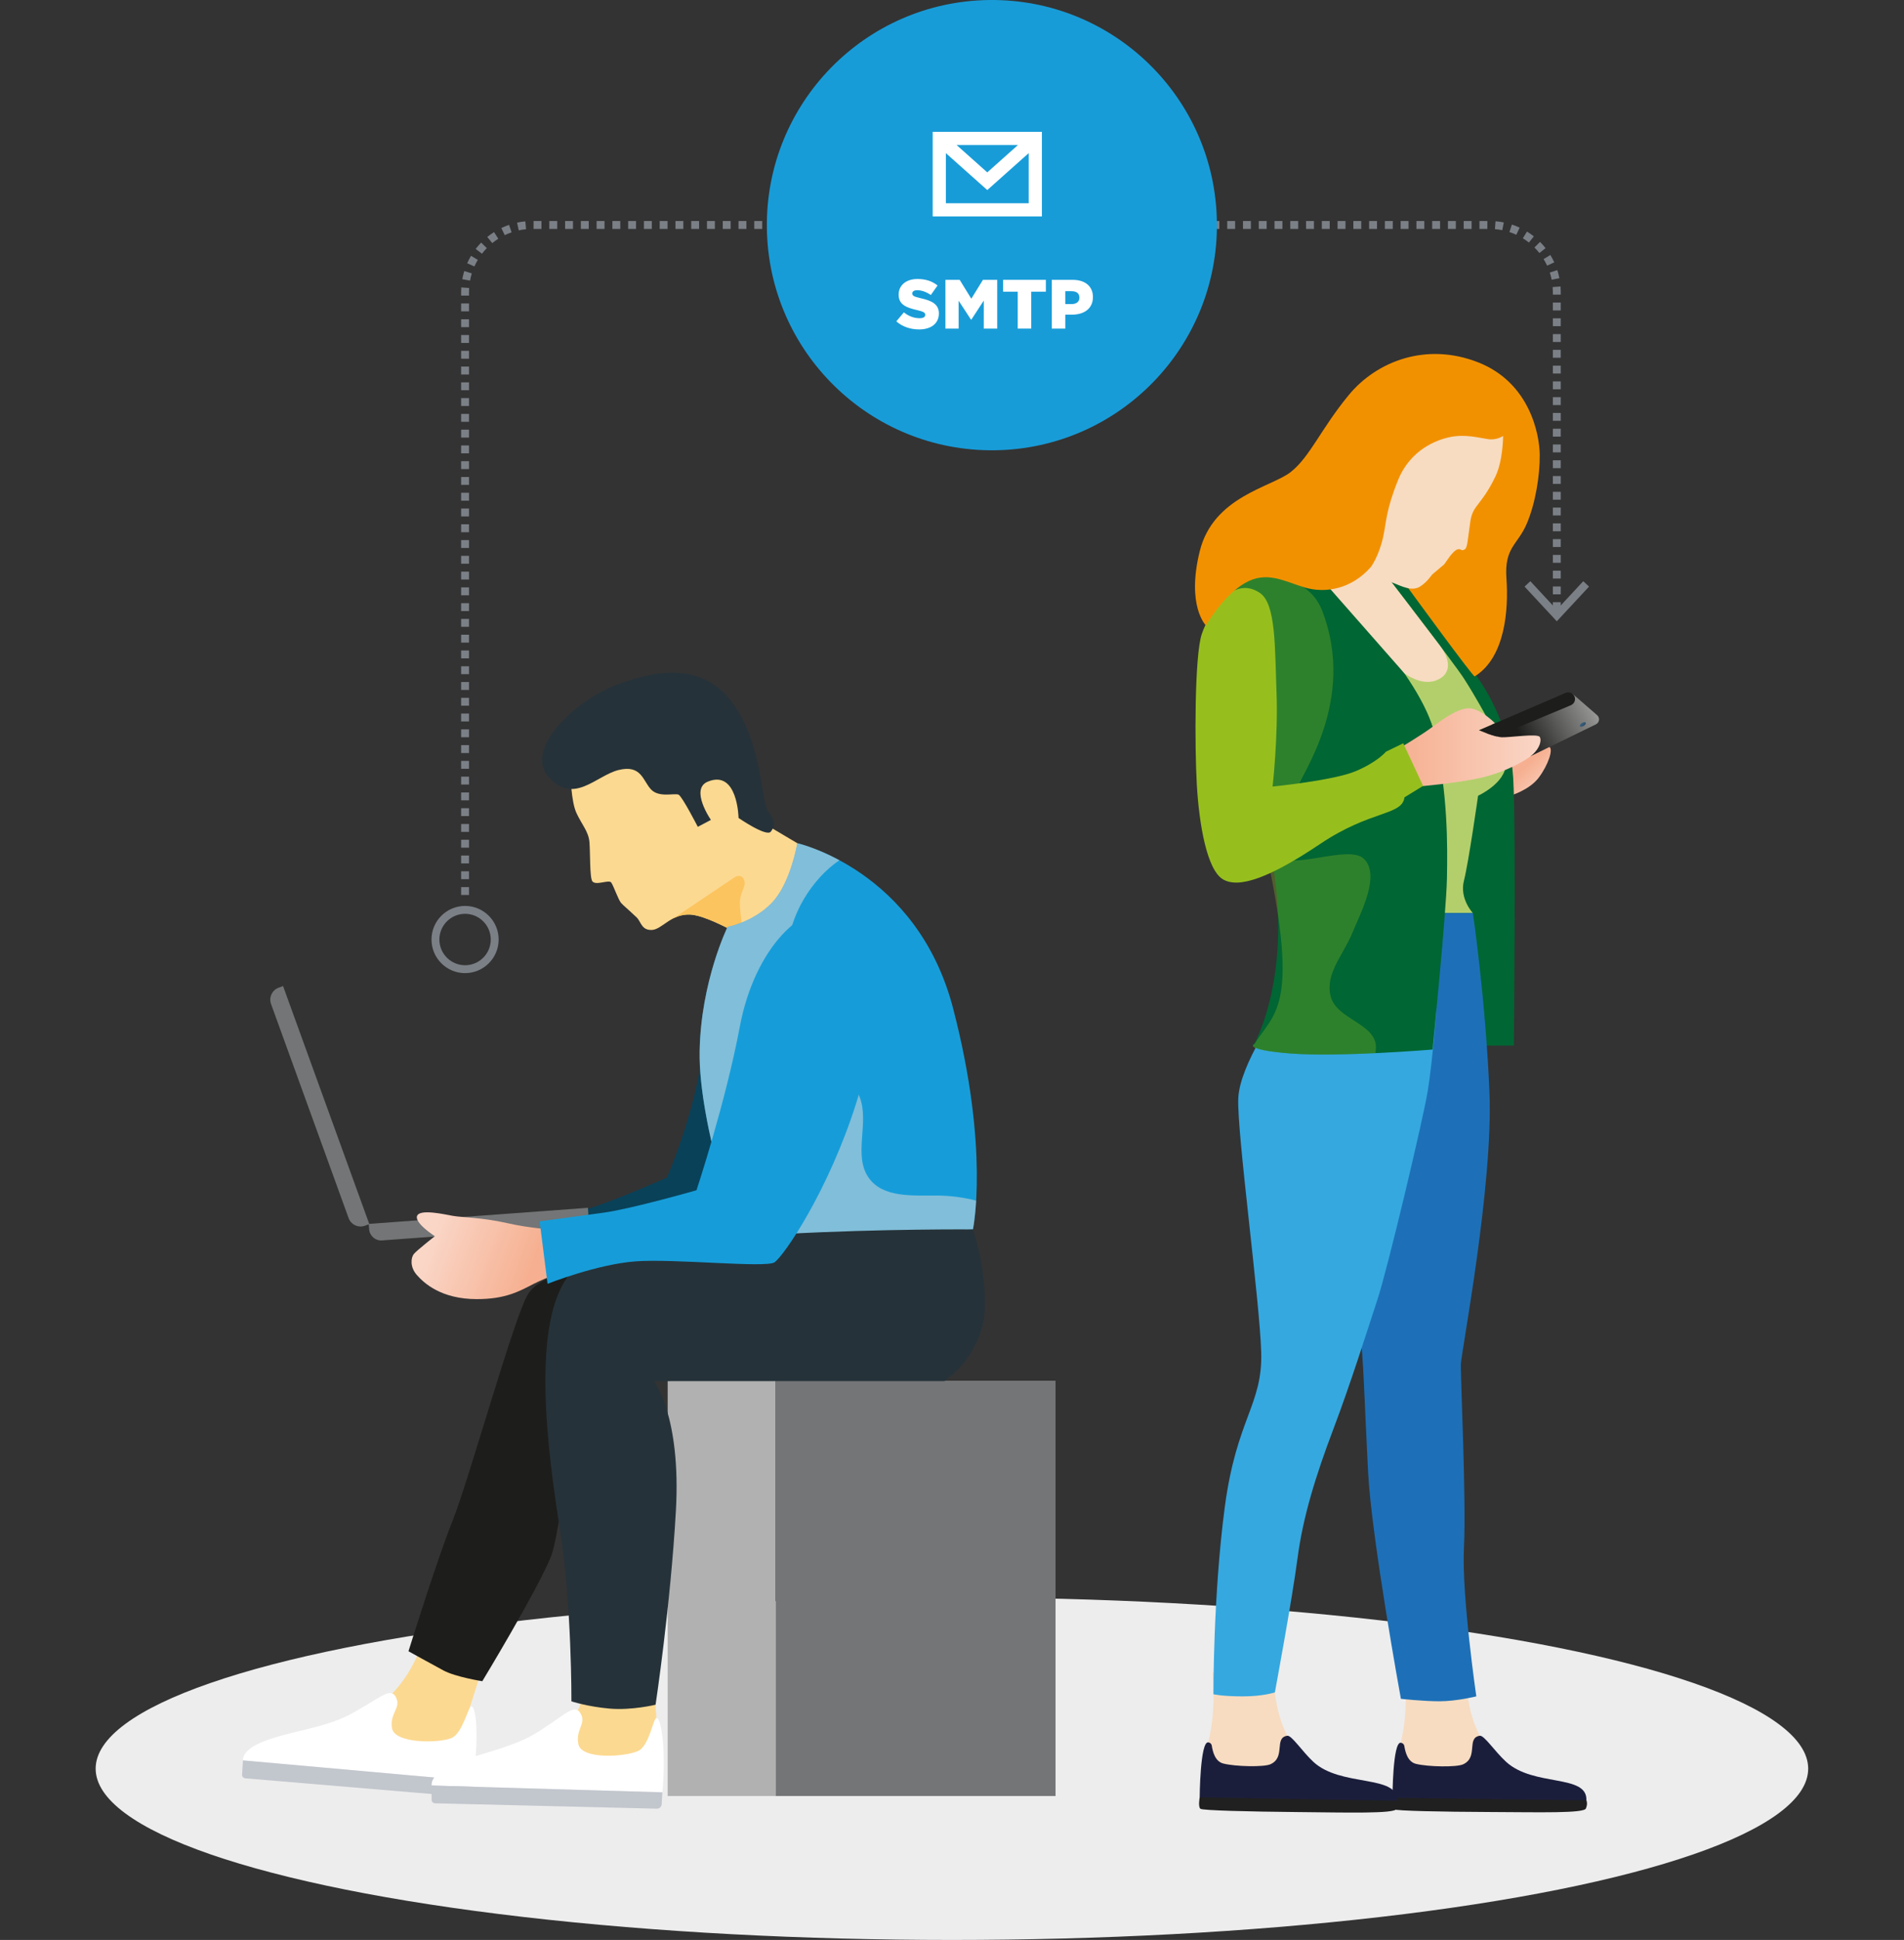 <?xml version="1.0" encoding="utf-8"?>
<!-- Generator: Adobe Illustrator 16.0.0, SVG Export Plug-In . SVG Version: 6.00 Build 0)  -->
<!DOCTYPE svg PUBLIC "-//W3C//DTD SVG 1.1//EN" "http://www.w3.org/Graphics/SVG/1.1/DTD/svg11.dtd">
<svg version="1.1" xmlns="http://www.w3.org/2000/svg" xmlns:xlink="http://www.w3.org/1999/xlink" x="0px" y="0px"
	 width="483.092px" height="491.971px" viewBox="0 0 483.092 491.971" enable-background="new 0 0 483.092 491.971"
	 xml:space="preserve">
<rect x="0" y="0" width="483.092" height="491.971" fill="#333333" stroke="none"/>
<g>
	<path fill="#7B8087" d="M119,226.963h-2v-2h2V226.963z M119,222.963h-2v-2h2V222.963z M119,218.963h-2v-2h2V218.963z M119,214.963
		h-2v-2h2V214.963z M119,210.963h-2v-2h2V210.963z M119,206.963h-2v-2h2V206.963z M119,202.963h-2v-2h2V202.963z M119,198.963h-2v-2
		h2V198.963z M119,194.963h-2v-2h2V194.963z M119,190.963h-2v-2h2V190.963z M119,186.963h-2v-2h2V186.963z M119,182.963h-2v-2h2
		V182.963z M119,178.963h-2v-2h2V178.963z M119,174.963h-2v-2h2V174.963z M119,170.963h-2v-2h2V170.963z M119,166.963h-2v-2h2
		V166.963z M119,162.963h-2v-2h2V162.963z M119,158.963h-2v-2h2V158.963z M119,154.963h-2v-2h2V154.963z M396,154.724h-2v-2h2
		V154.724z M119,150.963h-2v-2h2V150.963z M396,150.724h-2v-2h2V150.724z M119,146.963h-2v-2h2V146.963z M396,146.724h-2v-2h2
		V146.724z M119,142.963h-2v-2h2V142.963z M396,142.724h-2v-2h2V142.724z M119,138.963h-2v-2h2V138.963z M396,138.724h-2v-2h2
		V138.724z M119,134.963h-2v-2h2V134.963z M396,134.724h-2v-2h2V134.724z M119,130.963h-2v-2h2V130.963z M396,130.724h-2v-2h2
		V130.724z M119,126.963h-2v-2h2V126.963z M396,126.724h-2v-2h2V126.724z M119,122.963h-2v-2h2V122.963z M396,122.724h-2v-2h2
		V122.724z M119,118.963h-2v-2h2V118.963z M396,118.724h-2v-2h2V118.724z M119,114.963h-2v-2h2V114.963z M396,114.724h-2v-2h2
		V114.724z M119,110.963h-2v-2h2V110.963z M396,110.724h-2v-2h2V110.724z M119,106.963h-2v-2h2V106.963z M396,106.724h-2v-2h2
		V106.724z M119,102.963h-2v-2h2V102.963z M396,102.724h-2v-2h2V102.724z M119,98.963h-2v-2h2V98.963z M396,98.724h-2v-2h2V98.724z
		 M119,94.963h-2v-2h2V94.963z M396,94.724h-2v-2h2V94.724z M119,90.963h-2v-2h2V90.963z M396,90.724h-2v-2h2V90.724z M119,86.963
		h-2v-2h2V86.963z M396,86.724h-2v-2h2V86.724z M119,82.963h-2v-2h2V82.963z M396,82.724h-2v-2h2V82.724z M119,78.963h-2v-2h2
		V78.963z M396,78.724h-2v-2h2V78.724z M119,74.963h-2v-0.906c0-0.389,0.013-0.774,0.037-1.157l1.996,0.129
		c-0.022,0.34-0.033,0.683-0.033,1.028V74.963z M396,74.724h-2v-0.667c0-0.422-0.017-0.841-0.049-1.255l1.994-0.154
		c0.036,0.465,0.055,0.935,0.055,1.409V74.724z M119.262,71.161l-1.967-0.36c0.126-0.689,0.295-1.381,0.502-2.056l1.912,0.588
		C119.525,69.933,119.374,70.548,119.262,71.161z M393.698,70.94c-0.123-0.616-0.282-1.229-0.474-1.82l1.902-0.617
		c0.216,0.666,0.395,1.355,0.532,2.049L393.698,70.94z M120.368,67.572l-1.828-0.811c0.284-0.642,0.611-1.274,0.971-1.881
		l1.721,1.02C120.911,66.44,120.621,67.003,120.368,67.572z M392.54,67.369c-0.262-0.568-0.561-1.127-0.886-1.658l1.705-1.045
		c0.366,0.599,0.701,1.226,0.997,1.863L392.54,67.369z M122.286,64.343l-1.59-1.215c0.428-0.559,0.893-1.099,1.383-1.604
		l1.435,1.395C123.078,63.367,122.665,63.846,122.286,64.343z M390.578,64.166c-0.387-0.491-0.807-0.965-1.247-1.406l1.416-1.412
		c0.495,0.496,0.968,1.028,1.403,1.582L390.578,64.166z M124.901,61.646l-1.264-1.551c0.544-0.443,1.121-0.859,1.714-1.237
		l1.074,1.688C125.898,60.882,125.384,61.252,124.901,61.646z M387.927,61.507c-0.487-0.387-1.006-0.75-1.541-1.079l1.051-1.703
		c0.601,0.371,1.184,0.779,1.732,1.214L387.927,61.507z M128.069,59.632l-0.869-1.801c0.636-0.307,1.295-0.577,1.96-0.805
		l0.646,1.893C129.217,59.12,128.632,59.36,128.069,59.632z M384.729,59.536c-0.563-0.262-1.152-0.494-1.749-0.689l0.623-1.9
		c0.672,0.22,1.334,0.481,1.97,0.777L384.729,59.536z M131.617,58.415l-0.42-1.955c0.688-0.148,1.392-0.257,2.092-0.322l0.188,1.99
		C132.855,58.188,132.23,58.284,131.617,58.415z M381.161,58.368c-0.611-0.123-1.238-0.21-1.863-0.26l0.16-1.994
		c0.703,0.057,1.408,0.155,2.096,0.293L381.161,58.368z M377.38,58.057h-2v-2h2V58.057z M373.38,58.057h-2v-2h2V58.057z
		 M369.38,58.057h-2v-2h2V58.057z M365.38,58.057h-2v-2h2V58.057z M361.38,58.057h-2v-2h2V58.057z M357.38,58.057h-2v-2h2V58.057z
		 M353.38,58.057h-2v-2h2V58.057z M349.38,58.057h-2v-2h2V58.057z M345.38,58.057h-2v-2h2V58.057z M341.38,58.057h-2v-2h2V58.057z
		 M337.38,58.057h-2v-2h2V58.057z M333.38,58.057h-2v-2h2V58.057z M329.38,58.057h-2v-2h2V58.057z M325.38,58.057h-2v-2h2V58.057z
		 M321.38,58.057h-2v-2h2V58.057z M317.38,58.057h-2v-2h2V58.057z M313.38,58.057h-2v-2h2V58.057z M309.38,58.057h-2v-2h2V58.057z
		 M305.38,58.057h-2v-2h2V58.057z M301.38,58.057h-2v-2h2V58.057z M297.38,58.057h-2v-2h2V58.057z M293.38,58.057h-2v-2h2V58.057z
		 M289.38,58.057h-2v-2h2V58.057z M285.38,58.057h-2v-2h2V58.057z M281.38,58.057h-2v-2h2V58.057z M277.38,58.057h-2v-2h2V58.057z
		 M273.38,58.057h-2v-2h2V58.057z M269.38,58.057h-2v-2h2V58.057z M265.38,58.057h-2v-2h2V58.057z M261.38,58.057h-2v-2h2V58.057z
		 M257.38,58.057h-2v-2h2V58.057z M253.38,58.057h-2v-2h2V58.057z M249.38,58.057h-2v-2h2V58.057z M245.38,58.057h-2v-2h2V58.057z
		 M241.38,58.057h-2v-2h2V58.057z M237.38,58.057h-2v-2h2V58.057z M233.38,58.057h-2v-2h2V58.057z M229.38,58.057h-2v-2h2V58.057z
		 M225.38,58.057h-2v-2h2V58.057z M221.38,58.057h-2v-2h2V58.057z M217.38,58.057h-2v-2h2V58.057z M213.38,58.057h-2v-2h2V58.057z
		 M209.38,58.057h-2v-2h2V58.057z M205.38,58.057h-2v-2h2V58.057z M201.38,58.057h-2v-2h2V58.057z M197.38,58.057h-2v-2h2V58.057z
		 M193.38,58.057h-2v-2h2V58.057z M189.38,58.057h-2v-2h2V58.057z M185.38,58.057h-2v-2h2V58.057z M181.38,58.057h-2v-2h2V58.057z
		 M177.38,58.057h-2v-2h2V58.057z M173.38,58.057h-2v-2h2V58.057z M169.38,58.057h-2v-2h2V58.057z M165.38,58.057h-2v-2h2V58.057z
		 M161.38,58.057h-2v-2h2V58.057z M157.38,58.057h-2v-2h2V58.057z M153.38,58.057h-2v-2h2V58.057z M149.38,58.057h-2v-2h2V58.057z
		 M145.38,58.057h-2v-2h2V58.057z M141.38,58.057h-2v-2h2V58.057z M137.38,58.057h-2v-2h2V58.057z"/>
	<g>
		<circle fill="none" cx="118" cy="234.537" r="7.52"/>
		<path fill="#7B8087" d="M126.52,238.263c0-4.697-3.822-8.52-8.52-8.52s-8.52,3.822-8.52,8.52s3.822,8.52,8.52,8.52
			S126.52,242.96,126.52,238.263S126.52,242.96,126.52,238.263z M111.481,238.263c0-3.596,2.924-6.52,6.52-6.52
			s6.52,2.924,6.52,6.52s-2.924,6.52-6.52,6.52S111.481,241.858,111.481,238.263S111.481,241.858,111.481,238.263z"/>
	</g>
	<g>
		<polygon fill="#7B8087" points="386.821,148.761 388.285,147.396 394.998,154.62 401.713,147.396 403.178,148.761 
			394.998,157.557 		"/>
	</g>
</g>
<ellipse fill="#EDEDED" cx="241.526" cy="448.531" rx="217.256" ry="43.439"/>
<path fill="#189CD8" d="M308.757,56.412c0.378,31.531-24.874,57.4-56.408,57.777c-31.528,0.375-57.397-24.879-57.776-56.41
	c-0.375-31.531,24.877-57.398,56.408-57.775C282.513-0.373,308.381,24.881,308.757,56.412z"/>
<rect x="169.405" y="350.148" fill="#B1B1B1" width="27.401" height="105.32"/>
<rect x="196.806" y="350.148" fill="#737576" width="71.01" height="105.32"/>
<g>
	<path fill="#094159" d="M192.998,232.883c-9.307-1.586-13.449,11.178-14.253,28.527c-0.798,17.354-9.521,37.217-9.521,37.217
		s-13.702,6.094-19.784,7.824c-6.078,1.732-12.285,3.475-12.285,3.475l2.07,13.889c0,0,10.846-2.588,19.309-4.443
		c8.464-1.854,28.354-5.852,30.17-7.406c1.812-1.557,9.748-17.33,13.16-37.795C205.274,253.707,202.91,234.571,192.998,232.883z"/>
	<path fill="#FCD991" d="M158.202,229.606c0.432,0.366,2.601,2.353,3.335,3.054c1.109,1.057,1.205,3.275,3.832,3.176
		c2.629-0.101,4.838-4.141,9.793-3.89c4.955,0.252,16.025,7.105,16.025,7.105s9.172-4.243,11.254-12.325
		c2.084-8.082-0.141-12.888-0.141-12.888l-8.348-4.946l-11.944-19.84l-37.253,7.321c0,0,0.131,6.788,1.479,9.747
		c1.349,2.957,3.105,4.74,3.326,7.467c0.217,2.725,0.048,8.947,0.727,9.896c0.867,1.21,4.246-0.533,4.819,0.348
		c0.62,0.954,1.753,4.281,2.471,5.15L158.202,229.606z"/>
	<path fill="#263239" d="M180.374,207.931l-3.323,1.751c0,0-3.926-7.647-4.867-8.146c-0.944-0.497-4.973,0.858-7.023-1.358
		c-2.055-2.221-2.441-6.304-8.17-4.916c-5.725,1.388-11.457,9.006-17.855,1.717c-6.25-7.123,7.047-19.28,16.604-23.031
		c8.823-3.465,21.614-6.711,29.716,3.787s7.502,25.23,9.428,27.964c1.925,2.732,1.773,3.759,0.691,5.2s-8.186-3.469-8.186-3.469
		s-0.199-12.371-7.829-9.195C174.994,200.135,180.374,207.931,180.374,207.931z"/>
	<path fill="#FCC45F" d="M188.924,224.218c0.102-0.846-0.291-1.849-1.118-2.05c-0.664-0.163-1.321,0.234-1.888,0.617
		c-1.908,1.279-3.815,2.558-5.721,3.838c-3.106,2.084-6.212,4.168-9.317,6.252c1.19-0.602,2.573-1.035,4.29-0.948
		c3.241,0.164,9.093,3.151,12.757,5.2c0.89-3.304-0.934-7.154,0.186-10.491C188.383,225.828,188.824,225.064,188.924,224.218z"/>
	<path fill="#FCD991" d="M121.532,425.693l-5.069,15.93c0,0-6.239,4.58-11.664,2.779c-5.426-1.801-18.196-7.234-18.196-7.234
		s13.01-2.371,19.557-17.965L121.532,425.693z"/>
	<path fill="#FFFFFF" d="M100.358,430.24c-1.186-2.068-3.496-0.146-7.641,2.311c-4.142,2.459-6.182,3.689-12.744,5.449
		c-6.561,1.76-18.293,3.639-18.332,8.434l58.34,5.209c0,0,0.773-4.703,0.903-9.914c0.125-5.211-0.394-8.869-1.249-8.98
		c-0.853-0.113-2.232,6.924-5.152,8.051c-3.463,1.34-14.406,1.355-15.033-2.557C98.822,434.33,101.996,433.104,100.358,430.24z"/>
	<path fill="#C2C6CD" d="M119.981,451.643l-0.356,3.008c-0.077,0.641-0.644,1.1-1.281,1.049l-56.109-4.721
		c-0.481-0.041-0.842-0.459-0.812-0.938l0.22-3.607L119.981,451.643z"/>
	<path fill="#1D1D1B" d="M149.046,321.541c0,0-11.628,1.191-15.069,6.643c-3.439,5.449-15.037,47.221-19.084,57.307
		c-4.045,10.086-11.251,33.266-11.251,33.266s5.791,3.215,8.89,4.877c3.097,1.66,9.838,2.719,9.838,2.719
		s13.73-22.625,17.377-31.506C143.393,385.963,149.046,321.541,149.046,321.541z"/>
	<path fill="#169DD9" d="M202.301,213.839c0,0-1.715,10.302-6.544,15.212c-4.827,4.91-11.149,6.012-11.149,6.012
		s-6.779,13.82-7.086,31.547c-0.324,18.656,10.545,49.344,10.545,49.344l58.793-4.174c0,0,4.299-20.211-5.032-56.053
		C232.698,220.653,202.301,213.839,202.301,213.839z"/>
	<path fill="#737576" d="M96.928,314.568l49.523-3.637c1.681-0.125,2.942-1.588,2.819-3.268l-0.101-1.365l-55.607,4.082l0.098,1.367
		C93.785,313.43,95.248,314.691,96.928,314.568z"/>
	<path fill="#737576" d="M93.707,310.439l-21.884-60.371l-1.104,0.4c-1.685,0.609-2.556,2.473-1.944,4.156l19.669,54.268
		c0.61,1.686,2.474,2.557,4.159,1.945L93.707,310.439z"/>
	
		<linearGradient id="SVGID_1_" gradientUnits="userSpaceOnUse" x1="-10853.38" y1="322.861" x2="-10828.718" y2="313.736" gradientTransform="matrix(-1 0 0 1 -10719.117 0)">
		<stop  offset="0" style="stop-color:#F6B091"/>
		<stop  offset="1" style="stop-color:#FAD6C7"/>
	</linearGradient>
	<path fill="url(#SVGID_1_)" d="M139.949,311.771c0,0-5.319-0.234-11.454-1.629c-6.138-1.391-11.295-1.391-13.585-1.801
		c-2.292-0.408-8.347-1.799-9.081,0c-0.739,1.801,4.499,5.156,4.499,5.156s-4.582,3.602-5.318,4.502
		c-0.737,0.9-1.064,3.273,0.736,5.318s6.135,6.131,15.219,6.139c7.366,0.004,10.801-2.004,14.484-3.887
		c3.682-1.883,7.938-3.152,7.938-3.152L139.949,311.771z"/>
	<path opacity="0.66" fill="#B7CED8" d="M195.747,229.043c-4.827,4.91-11.152,6.012-11.152,6.012s-6.777,13.82-7.085,31.549
		c-0.324,18.656,10.545,49.344,10.545,49.344l58.793-4.174c0,0,0.533-2.504,0.816-7.305c-3.17-0.805-6.429-1.246-9.721-1.279
		c-6.255-0.064-13.772,0.654-17.456-4.4c-4.137-5.68,0.17-14.021-2.36-20.576c-1.555-4.035-5.389-6.629-8.498-9.637
		c-8.863-8.578-12.33-22.316-8.59-34.07c1.436-4.521,3.922-8.678,7.121-12.174c1.508-1.647,3.121-3.003,4.82-4.18
		c-6.127-3.297-10.689-4.32-10.689-4.32S200.574,224.133,195.747,229.043z"/>
	<g>
		<path fill="#FCD991" d="M166.07,428.783l1.191,17.709c0,0-9.267,3.191-14.79,1.719c-5.525-1.473-18.597-6.137-18.597-6.137
			s11.906-2.393,13.687-11.049L166.07,428.783z"/>
		<path fill="#FFFFFF" d="M147.193,434.34c-1.308-1.996-3.499,0.062-7.487,2.762c-3.99,2.701-5.955,4.053-12.398,6.199
			c-6.444,2.148-18.044,4.727-17.797,9.514l58.549,1.717c0,0,0.49-4.74,0.307-9.951c-0.186-5.207-0.921-8.828-1.781-8.891
			c-0.857-0.059-1.815,7.047-4.662,8.348c-3.375,1.543-14.301,2.211-15.16-1.656C145.905,438.514,148.996,437.1,147.193,434.34z"/>
		<path fill="#C2C6CD" d="M168.059,454.531l-0.178,3.025c-0.039,0.641-0.576,1.137-1.217,1.121l-56.291-1.361
			c-0.48-0.012-0.867-0.406-0.865-0.891l0.002-3.611L168.059,454.531z"/>
		<path fill="#263239" d="M170.211,350.252h69.408c6.579-4.656,10.213-12.24,10.289-18.914c0.124-10.801-3.049-19.559-3.049-19.559
			s-92.18-0.736-102.244,11.295c-10.066,12.027-5.647,45.291-2.578,64.562c3.068,19.27,2.946,43.818,2.946,43.818
			s4.051,1.352,9.696,1.844c5.646,0.488,11.659-0.984,11.659-0.984s3.805-25.285,5.155-49.219
			c1.352-23.938-5.534-32.785-5.534-32.785L170.211,350.252z"/>
	</g>
	<path fill="#169DD9" d="M214.006,231.096c-10.217-3.303-22.585,9.575-26.268,29.131c-3.682,19.559-11.02,41.617-11.02,41.617
		s-16.393,4.699-23.512,5.682c-7.121,0.984-16.284,2.209-16.284,2.209l2.005,15.836c0,0,12.479-4.953,22.297-5.688
		c9.82-0.738,32.979,1.717,35.271,0.244c2.289-1.473,13.746-18.086,20.865-40.752C224.48,256.709,224.891,234.615,214.006,231.096z"
		/>
</g>
<g>
	
		<linearGradient id="SVGID_2_" gradientUnits="userSpaceOnUse" x1="4848.821" y1="194.479" x2="4855.252" y2="201.155" gradientTransform="matrix(1 0 0 1 -4461.756 0)">
		<stop  offset="0" style="stop-color:#F6B091"/>
		<stop  offset="1" style="stop-color:#FAD6C7"/>
	</linearGradient>
	<path fill="url(#SVGID_2_)" d="M383.152,201.791c0,0,4.847-1.366,7.271-4.598c2.422-3.23,3.758-7.277,2.654-7.801
		c-1.104-0.525-10.298,4.51-10.298,4.51L383.152,201.791z"/>
	<path fill="#006633" d="M357.18,148.978c0,0,13.007,16.197,16.817,21.499c3.812,5.303,9.195,14.414,9.94,26.842
		c0.746,12.428,0.168,67.852,0.168,67.852h-20.962l-28.128-124.623L357.18,148.978z"/>
	<path fill="#B3CF6C" d="M349.909,143.572c0,0,18.766,24.23,21.5,28.457c2.733,4.226,5.778,9.791,5.778,9.791
		s4.972,6.86,4.907,11.831c-0.062,4.97-7.067,8.14-7.067,8.14s-2.407,16.939-3.588,21.539c-1.181,4.596,2.27,8.223,2.27,8.223
		h-10.253l-28.894-83.281l10.438-6.047L349.909,143.572z"/>
	<path fill="#F7DCC1" d="M356.42,424.203c0,0,0.527,6.084,0.057,11.307c-0.473,5.221-2.003,9.826-2.003,9.826l0.022,4.475
		l15.367,4.213l7.756-2.773l0.282-7.486c0,0-5.879-5.719-5.946-19.637L356.42,424.203z"/>
	<path fill="#1B1E3B" d="M355.403,441.955c0,0,0.782,0.072,0.908,0.834c0.26,1.574,0.858,4.006,2.955,4.523
		c3.112,0.771,10.277,0.883,11.947,0.125c3.961-1.789,0.783-6.738,4.247-7.252c1.107-0.164,3.763,3.93,6.658,6.592
		c6.99,6.432,20.606,3.045,20.39,9.725c-0.09,2.922-40.322,1.066-43.213,0.926c-3.954-0.193-5.987-1.516-5.987-1.516
		S353.339,441.75,355.403,441.955z"/>
	<path fill="#202020" d="M353.308,455.912c0,0-0.443,2.488,0.219,2.91c0.665,0.42,12.23,0.65,24.688,0.703
		c12.673,0.057,23.637,0.352,24.167-0.893c0.535-1.246,0.13-2.074,0.13-2.074L353.308,455.912z"/>
	<path fill="#F7DCC1" d="M307.66,424.107c0,0,0.497,6.09,0,11.307c-0.498,5.219-2.05,9.818-2.05,9.818v4.471l15.346,4.289
		l7.767-2.736l0.319-7.482c0,0-5.85-5.75-5.85-19.666H307.66z"/>
	<path fill="#1D70B7" d="M373.709,231.553c0,0,3.208,21.756,4.2,45.365c0.996,23.613-7.121,65.852-7.245,68.959
		c-0.125,3.107,1.396,34.652,0.775,46.584c-0.62,11.93,3.138,37.736,3.138,37.736s-4.971,1.24-9.32,1.24s-9.816-0.623-9.816-0.623
		s-7.457-40.758-8.325-57.535c-0.872-16.775-1.244-30.941-1.988-34.297c-0.748-3.354-10.564-107.43-10.564-107.43H373.709z"/>
	<path fill="#35A8E0" d="M364.492,255.727c0,0-1.034,13.586-2.226,20.875c-1.194,7.289-10.14,44.984-12.791,53.021
		c-2.652,8.033-6.713,21.041-11.185,32.846c-4.473,11.807-7.705,22.246-9.072,32.684c-1.365,10.438-5.747,34.033-5.747,34.033
		s-2.952,1.012-8.171,1.012c-5.22,0-7.423-0.541-7.423-0.541s-0.087-25.18,2.894-47.547c2.982-22.369,9.604-25.852,9.229-39.148
		c-0.372-13.295-6.19-55.738-5.819-64.439c0.375-8.697,10.537-22.795,10.537-22.795H364.492z"/>
	<path fill="#1B1E3B" d="M306.55,441.855c0,0,0.787,0.076,0.908,0.838c0.249,1.572,0.838,4.008,2.932,4.537
		c3.105,0.787,10.273,0.93,11.946,0.184c3.971-1.77,0.816-6.738,4.282-7.23c1.111-0.16,3.744,3.947,6.627,6.625
		c6.959,6.461,21.472,3.127,21.225,9.803c-0.108,2.924-41.212,0.891-44.101,0.734c-3.952-0.215-5.981-1.545-5.981-1.545
		S304.49,441.639,306.55,441.855z"/>
	<path fill="#202020" d="M304.388,455.801c0,0-0.454,2.486,0.206,2.91c0.664,0.424,12.228,0.711,24.684,0.826
		c12.673,0.119,24.518,0.451,25.056-0.793c0.539-1.244,0.139-2.074,0.139-2.074L304.388,455.801z"/>
	<path fill="#006633" d="M337.463,148.523c0,0,23.279,22.697,26.594,37.859c3.312,15.159,3.229,27.752,3.065,36.45
		c-0.168,8.7-3.646,43.329-3.646,43.329s-23.859,1.988-36.203,0.992c-12.344-0.992-8.955-2.564-8.955-2.564
		s14.644-26.153-1.822-68.598c-8.693-22.411-6.619-48.547-6.619-48.547l16.319-4.143L337.463,148.523z"/>
	<path opacity="0.31" fill="#96BF1E" d="M337.638,252.727c-1.514-5.709,3.133-10.496,5.397-15.949
		c2.266-5.453,7.245-14.762,3.069-18.938c-3.853-3.852-18.681,3.133-22.305-0.932c-2.463-2.761,4.353-13.272,5.291-16.853
		c0.937-3.577,15.1-22.386,6.42-45.077c-5.192-13.564-25.635-7.533-25.635-7.533s0.599,25.461,6.619,48.735
		c15.383,59.479,7.439,59.375,1.822,68.597c0,0-3.389,1.385,8.955,2.377c5.896,0.477,14.409,0.271,21.703-0.074
		c0.083-0.486,0.137-0.98,0.136-1.49C349.1,259.527,339.193,258.588,337.638,252.727z"/>
	
		<linearGradient id="SVGID_3_" gradientUnits="userSpaceOnUse" x1="4848.1" y1="187.805" x2="4879.99" y2="170.459" gradientTransform="matrix(1 0 0 1 -4461.756 0)">
		<stop  offset="0" style="stop-color:#1D1D1B"/>
		<stop  offset="1" style="stop-color:#FFFFFF"/>
	</linearGradient>
	<path fill="url(#SVGID_3_)" d="M388.374,191.76l16.566-8.076c0.894-0.449,1.044-1.661,0.289-2.314l-6.224-5.402l-22.979,11.455
		L388.374,191.76z"/>
	
		<linearGradient id="SVGID_4_" gradientUnits="userSpaceOnUse" x1="4816.863" y1="189.547" x2="4852.626" y2="189.547" gradientTransform="matrix(1 0 0 1 -4461.756 0)">
		<stop  offset="0" style="stop-color:#F6B091"/>
		<stop  offset="1" style="stop-color:#FAD6C7"/>
	</linearGradient>
	<path fill="url(#SVGID_4_)" d="M355.108,189.737c0,0,5.471-3.272,8.036-5.177c2.569-1.906,6.876-5.137,9.776-4.93
		c2.899,0.208,6.403,3.781,6.403,3.781l-4.001,1.762c0,0,3.898,1.717,5.724,1.801c1.821,0.084,9.068-1.007,9.625-0.096
		c0.559,0.911-0.063,2.898-1.803,4.475c-1.739,1.574-7.249,4.639-13.629,6.006c-6.379,1.365-15.574,2.112-15.574,2.112
		L355.108,189.737z"/>
	<path fill="#96BF1E" d="M356.039,188.496l-4.39,2.135c0,0-2.1,2.582-7.692,4.943c-5.592,2.36-21.071,3.897-21.071,3.897
		s1.432-12.526,0.997-23.899c-0.435-11.368-0.128-22.374-4.17-25.165c-6.943-4.796-12.923,4.907-14.788,10.376
		c-1.863,5.469-1.815,28.551-1.264,38.191c0.581,10.107,2.571,21.624,6.629,24.025c4.058,2.402,11.886-0.398,24.726-9.014
		c12.842-8.616,20.713-7.1,21.336-11.781l4.721-2.898L356.039,188.496z"/>
	<path fill="#1D1D1B" d="M375.24,185.182l22.004-9.468c0.898-0.39,1.938,0.06,2.275,0.979l0,0c0.303,0.84-0.094,1.773-0.914,2.135
		l-18.971,7.923l-1.959-0.587L375.24,185.182z"/>
	<path fill="#F7DCC1" d="M337.173,148.978l19.146,21.761c0,0,4.091,3.217,7.943,1.85c3.851-1.367,4.062-4.922,1.044-8.904
		c-3.019-3.984-15.396-20.111-15.396-20.111h-5.031L337.173,148.978z"/>
	<path opacity="0.58" fill="#F7DCC1" d="M345.621,153.594c1.248,1.053,2.552,2.035,3.908,2.941c1.1,0.734,2.261,1.434,3.555,1.72
		c1.29,0.288,2.75,0.104,3.751-0.758c0.86-0.739,1.281-1.897,1.319-3.03c0-0.053-0.009-0.104-0.009-0.156
		c-4.08-5.327-8.236-10.738-8.236-10.738h-5.031l-5.35,3.753c0.017,0.023,0.033,0.046,0.051,0.067
		C341.385,149.649,343.412,151.73,345.621,153.594z"/>
	<path fill="#F29100" d="M347.797,143.82c-4.929,5.593-11.494,6.689-16.629,5.199c-5.139-1.492-9.737-4.432-15.369-1.119
		c-5.633,3.312-9.818,10.729-9.818,10.729s-5.012-4.928-1.574-18.846c3.439-13.919,18.165-16.219,23.074-20.07
		c4.907-3.853,7.722-11.059,14.765-19.57c7.045-8.516,19.596-13.424,32.767-8.266c13.174,5.156,15.596,18.33,15.657,23.424
		c0.062,5.096-1.056,12.365-3.354,17.646c-2.3,5.281-5.654,5.902-5.097,13.732c0.561,7.828-0.271,20.041-8.055,24.854
		c-0.369,0.23-16.983-22.556-16.983-22.556L347.797,143.82z"/>
	<path fill="#F7DCC1" d="M366.422,143.125c0.453-0.557,2.127-3.438,3.433-3.819c0.847-0.25,0.838,0.589,1.804,0.005
		c0.645-0.392,0.725-2.357,1.096-4.811c0.374-2.453,0.301-3.977,1.792-5.995c1.493-2.019,2.92-3.603,4.879-7.673
		c1.956-4.072,1.945-10.295,1.945-10.295s-1.491,1.158-3.811,0.829c-2.32-0.331-5.702-1.308-9.512-0.552
		c-3.587,0.709-10.203,3.244-13.312,10.907c-3.107,7.663-2.978,10.7-3.77,14.333c-1.115,5.104-3.17,7.766-3.17,7.766
		s3.295,3.087,5.655,3.998c2.362,0.912,4.806,2.236,6.876,0.912c2.069-1.326,2.784-2.953,3.443-3.369"/>
	
		<linearGradient id="SVGID_5_" gradientUnits="userSpaceOnUse" x1="9520.161" y1="-9196.831" x2="9518.473" y2="-9196.039" gradientTransform="matrix(0.365 0.575 -0.844 0.536 -10836.109 -357.947)">
		<stop  offset="0" style="stop-color:#1D303F"/>
		<stop  offset="1" style="stop-color:#355C79"/>
	</linearGradient>
	<path fill="url(#SVGID_5_)" d="M401.831,184.076c-0.397,0.252-0.819,0.296-0.944,0.1s0.094-0.561,0.492-0.81
		c0.395-0.251,0.816-0.298,0.94-0.101C402.446,183.463,402.228,183.825,401.831,184.076z"/>
</g>
<g>
	<path fill="#FFFFFF" d="M236.644,54.888h27.712v-21.46h-27.712V54.888z M258.283,36.775l-7.786,6.941l-7.786-6.941H258.283z
		 M239.99,51.54V38.836l10.507,9.363l10.508-9.363V51.54H239.99z"/>
</g>
<g>
	<path fill="#FFFFFF" d="M227.422,81.494l1.908-2.277c1.219,0.971,2.579,1.484,4.011,1.484c0.919,0,1.413-0.318,1.413-0.848v-0.036
		c0-0.512-0.407-0.795-2.084-1.183c-2.634-0.602-4.664-1.344-4.664-3.887v-0.036c0-2.296,1.818-3.958,4.787-3.958
		c2.102,0,3.744,0.566,5.088,1.645l-1.713,2.42c-1.131-0.795-2.367-1.219-3.464-1.219c-0.829,0-1.236,0.354-1.236,0.795v0.035
		c0,0.565,0.424,0.812,2.138,1.201c2.844,0.619,4.61,1.537,4.61,3.852v0.035c0,2.525-1.997,4.027-4.999,4.027
		C231.027,83.545,228.942,82.856,227.422,81.494z"/>
	<path fill="#FFFFFF" d="M239.873,70.967h3.621l2.951,4.787l2.95-4.787h3.621v12.366h-3.408v-7.102l-3.163,4.84h-0.071l-3.144-4.805
		v7.066h-3.357V70.967z"/>
	<path fill="#FFFFFF" d="M258.226,73.97h-3.71v-3.003h10.848v3.003h-3.711v9.363h-3.427V73.97z"/>
	<path fill="#FFFFFF" d="M266.861,70.967h5.301c3.127,0,5.141,1.609,5.141,4.346v0.036c0,2.913-2.245,4.45-5.318,4.45h-1.695v3.534
		h-3.428V70.967z M271.914,77.115c1.219,0,1.96-0.637,1.96-1.608v-0.034c0-1.062-0.741-1.626-1.978-1.626h-1.608v3.269H271.914z"/>
</g>
</svg>

